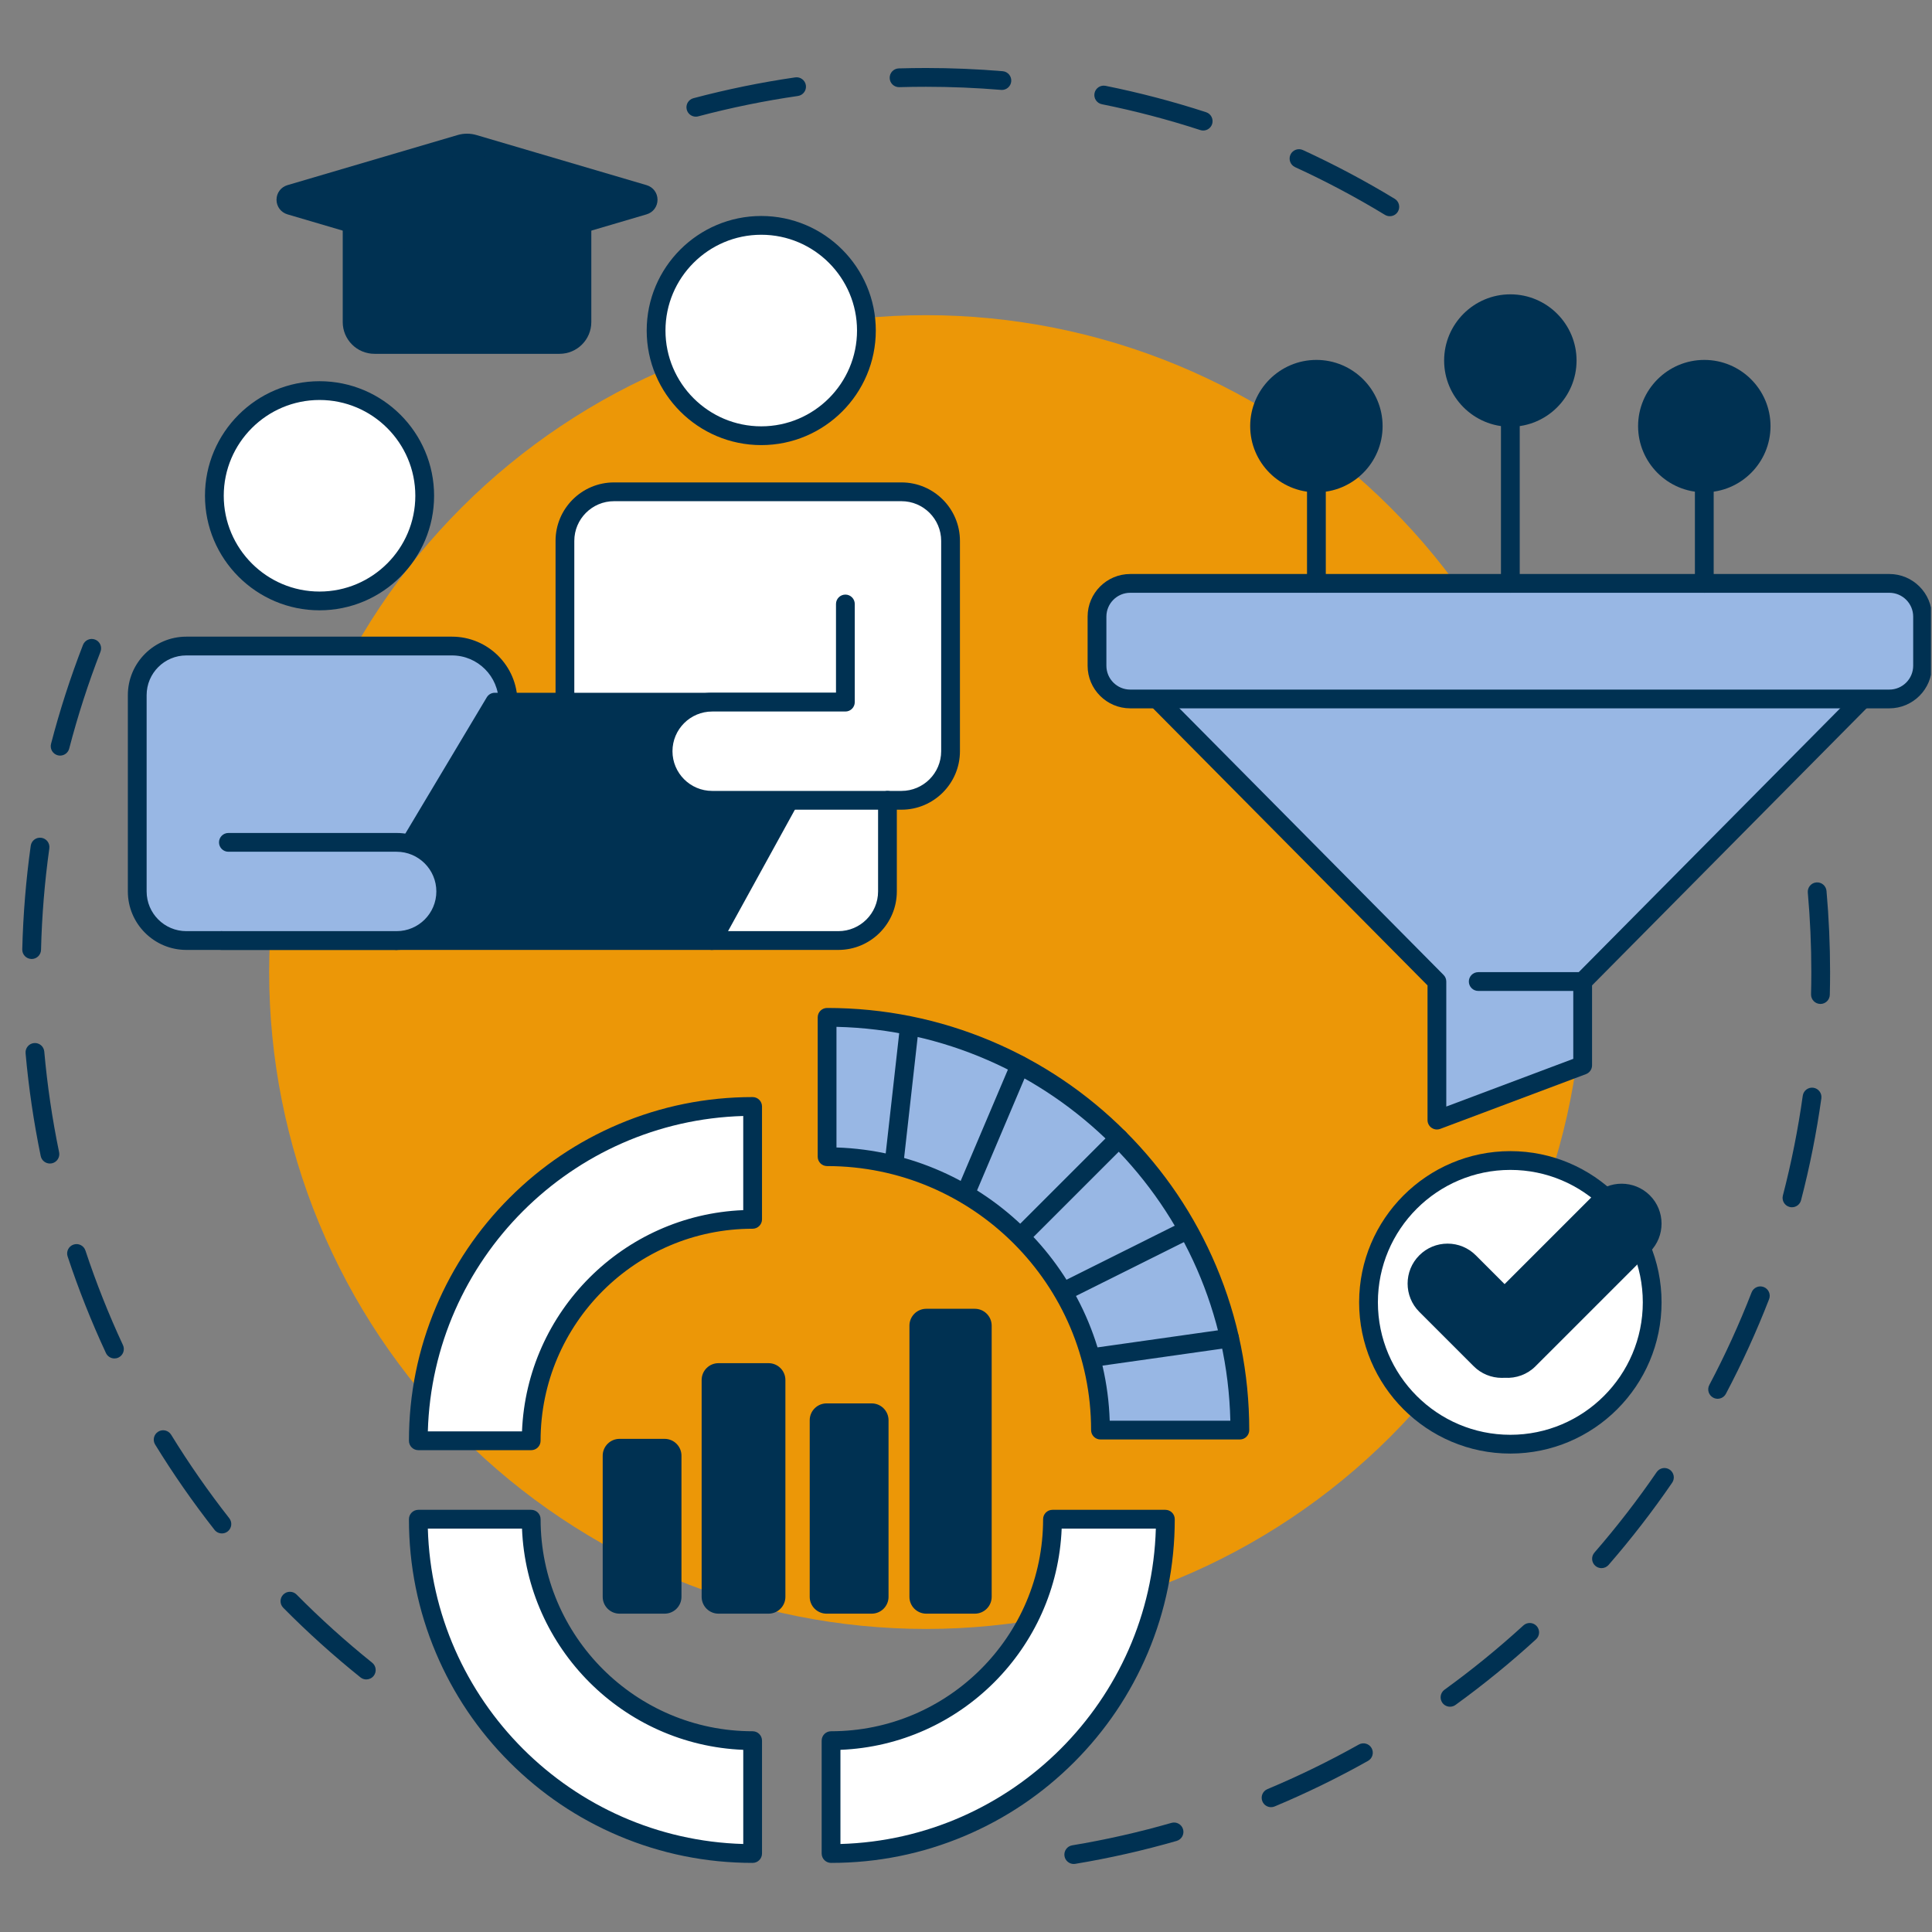 <svg xmlns="http://www.w3.org/2000/svg" xmlns:xlink="http://www.w3.org/1999/xlink" width="500" zoomAndPan="magnify" viewBox="0 0 375 375" height="500" preserveAspectRatio="xMidYMid meet" version="1.0"><rect x="0" y="0" width="375" height="375" fill="#808080" stroke="none"/><defs><clipPath id="285620c97f"><path d="M 4.297 124 L 73 124 L 73 326 L 4.297 326 Z M 4.297 124 " clip-rule="nonzero"/></clipPath><clipPath id="3a6b70b091"><path d="M 206 171 L 356 171 L 356 361.941 L 206 361.941 Z M 206 171 " clip-rule="nonzero"/></clipPath><clipPath id="2cdf1d150c"><path d="M 133 13.191 L 272 13.191 L 272 42 L 133 42 Z M 133 13.191 " clip-rule="nonzero"/></clipPath><clipPath id="48e8d35dcb"><path d="M 79 293 L 148 293 L 148 361.941 L 79 361.941 Z M 79 293 " clip-rule="nonzero"/></clipPath><clipPath id="3a87985874"><path d="M 159 293 L 229 293 L 229 361.941 L 159 361.941 Z M 159 293 " clip-rule="nonzero"/></clipPath><clipPath id="12d3f4311a"><path d="M 211 111 L 374.797 111 L 374.797 138 L 211 138 Z M 211 111 " clip-rule="nonzero"/></clipPath></defs><g clip-path="url(#285620c97f)"><path fill="#003152" d="M 71.098 325.977 C 70.699 325.977 70.297 325.848 69.961 325.574 C 64.734 321.379 59.695 316.836 54.98 312.07 C 54.273 311.352 54.277 310.199 54.992 309.492 C 55.707 308.785 56.863 308.789 57.57 309.508 C 62.188 314.176 67.125 318.625 72.242 322.734 C 73.023 323.363 73.152 324.512 72.52 325.297 C 72.16 325.742 71.633 325.977 71.098 325.977 Z M 43.07 297.637 C 42.531 297.637 41.996 297.398 41.637 296.941 C 37.496 291.664 33.617 286.094 30.113 280.387 C 29.586 279.531 29.855 278.41 30.711 277.883 C 31.57 277.355 32.691 277.625 33.219 278.48 C 36.652 284.07 40.449 289.523 44.504 294.691 C 45.125 295.48 44.988 296.629 44.195 297.25 C 43.863 297.512 43.465 297.637 43.07 297.637 Z M 22.215 263.676 C 21.527 263.676 20.871 263.285 20.562 262.621 C 17.734 256.539 15.23 250.23 13.125 243.871 C 12.809 242.918 13.324 241.887 14.281 241.57 C 15.234 241.254 16.266 241.77 16.582 242.727 C 18.645 248.953 21.094 255.129 23.867 261.082 C 24.289 261.996 23.895 263.078 22.984 263.504 C 22.734 263.621 22.473 263.676 22.215 263.676 Z M 9.688 225.84 C 8.84 225.84 8.082 225.25 7.902 224.387 C 6.551 217.836 5.559 211.121 4.965 204.434 C 4.875 203.43 5.617 202.547 6.617 202.457 C 7.621 202.367 8.504 203.109 8.594 204.109 C 9.176 210.66 10.145 217.234 11.473 223.652 C 11.676 224.637 11.043 225.602 10.059 225.805 C 9.934 225.828 9.809 225.84 9.688 225.84 Z M 6.145 186.141 C 6.129 186.141 6.113 186.137 6.098 186.137 C 5.09 186.113 4.297 185.277 4.32 184.273 C 4.488 177.551 5.039 170.785 5.965 164.164 C 6.105 163.168 7.023 162.473 8.023 162.613 C 9.02 162.754 9.715 163.672 9.574 164.672 C 8.668 171.152 8.125 177.777 7.965 184.363 C 7.938 185.352 7.129 186.141 6.145 186.141 Z M 11.672 146.66 C 11.52 146.66 11.363 146.641 11.211 146.602 C 10.238 146.348 9.652 145.355 9.906 144.379 C 11.594 137.891 13.68 131.434 16.105 125.184 C 16.469 124.242 17.527 123.777 18.465 124.145 C 19.402 124.508 19.867 125.562 19.504 126.5 C 17.125 132.621 15.086 138.945 13.434 145.297 C 13.219 146.117 12.48 146.66 11.672 146.66 Z M 11.672 146.66 " fill-opacity="1" fill-rule="nonzero"/></g><g clip-path="url(#3a6b70b091)"><path fill="#003152" d="M 208.414 361.797 C 207.539 361.797 206.766 361.164 206.617 360.273 C 206.453 359.281 207.125 358.34 208.117 358.176 C 214.598 357.102 221.078 355.633 227.379 353.82 C 228.344 353.543 229.355 354.102 229.633 355.066 C 229.91 356.035 229.352 357.043 228.387 357.32 C 221.949 359.176 215.332 360.672 208.715 361.77 C 208.613 361.789 208.512 361.797 208.414 361.797 Z M 246.711 350.77 C 246 350.77 245.32 350.348 245.031 349.652 C 244.641 348.723 245.078 347.656 246.008 347.266 C 252.055 344.738 258.02 341.824 263.746 338.613 C 264.621 338.121 265.734 338.43 266.227 339.309 C 266.719 340.188 266.406 341.297 265.527 341.789 C 259.684 345.07 253.586 348.047 247.414 350.629 C 247.184 350.723 246.945 350.77 246.711 350.77 Z M 281.445 331.27 C 280.883 331.27 280.324 331.012 279.969 330.52 C 279.379 329.703 279.562 328.562 280.375 327.973 C 285.691 324.129 290.84 319.93 295.688 315.5 C 296.43 314.82 297.582 314.871 298.262 315.613 C 298.938 316.355 298.887 317.508 298.145 318.188 C 293.199 322.711 287.938 327 282.512 330.926 C 282.191 331.16 281.816 331.27 281.445 331.27 Z M 310.848 304.375 C 310.426 304.375 310 304.227 309.656 303.93 C 308.895 303.27 308.816 302.117 309.477 301.359 C 313.785 296.402 317.852 291.145 321.562 285.734 C 322.129 284.902 323.266 284.691 324.094 285.262 C 324.922 285.828 325.137 286.965 324.566 287.793 C 320.777 293.32 316.625 298.688 312.227 303.75 C 311.863 304.164 311.359 304.375 310.848 304.375 Z M 333.387 271.5 C 333.102 271.5 332.809 271.43 332.539 271.285 C 331.648 270.816 331.309 269.715 331.777 268.824 C 334.848 263.016 337.609 256.969 339.984 250.852 C 340.348 249.914 341.402 249.449 342.34 249.812 C 343.277 250.176 343.746 251.234 343.379 252.172 C 340.953 258.418 338.137 264.594 335 270.527 C 334.676 271.145 334.043 271.5 333.387 271.5 Z M 347.82 234.328 C 347.668 234.328 347.516 234.312 347.359 234.27 C 346.387 234.02 345.805 233.023 346.055 232.051 C 347.707 225.703 349.004 219.188 349.914 212.684 C 350.055 211.684 350.973 210.992 351.969 211.129 C 352.965 211.27 353.66 212.191 353.523 213.188 C 352.594 219.832 351.27 226.488 349.582 232.965 C 349.371 233.785 348.629 234.328 347.82 234.328 Z M 353.348 194.867 C 353.332 194.867 353.316 194.863 353.301 194.863 C 352.293 194.84 351.5 194.004 351.523 193 C 351.559 191.566 351.578 190.113 351.578 188.676 C 351.578 183.535 351.348 178.344 350.895 173.254 C 350.805 172.25 351.547 171.363 352.547 171.277 C 353.547 171.188 354.434 171.926 354.523 172.93 C 354.984 178.129 355.219 183.426 355.219 188.676 C 355.219 190.145 355.203 191.629 355.164 193.09 C 355.141 194.078 354.332 194.867 353.348 194.867 Z M 353.348 194.867 " fill-opacity="1" fill-rule="nonzero"/></g><g clip-path="url(#2cdf1d150c)"><path fill="#003152" d="M 269.762 41.965 C 269.441 41.965 269.113 41.883 268.816 41.703 C 263.203 38.289 257.332 35.172 251.371 32.438 C 250.457 32.016 250.059 30.934 250.477 30.02 C 250.898 29.105 251.98 28.707 252.895 29.125 C 258.98 31.922 264.973 35.105 270.711 38.586 C 271.57 39.109 271.844 40.23 271.32 41.09 C 270.977 41.656 270.379 41.965 269.762 41.965 Z M 233.539 25.336 C 233.352 25.336 233.164 25.309 232.977 25.246 C 226.738 23.215 220.309 21.527 213.871 20.23 C 212.883 20.031 212.246 19.07 212.445 18.086 C 212.645 17.098 213.605 16.461 214.59 16.66 C 221.168 17.984 227.73 19.707 234.105 21.781 C 235.059 22.094 235.582 23.121 235.273 24.078 C 235.023 24.848 234.309 25.336 233.539 25.336 Z M 135.059 22.645 C 134.254 22.645 133.516 22.105 133.301 21.289 C 133.043 20.316 133.621 19.32 134.594 19.062 C 141.066 17.344 147.715 15.984 154.355 15.02 C 155.352 14.875 156.277 15.566 156.422 16.562 C 156.566 17.559 155.875 18.484 154.879 18.629 C 148.375 19.57 141.867 20.902 135.527 22.582 C 135.371 22.625 135.215 22.645 135.059 22.645 Z M 194.465 17.457 C 194.414 17.457 194.363 17.453 194.312 17.449 C 189.5 17.047 184.598 16.844 179.742 16.844 C 178.02 16.844 176.277 16.867 174.562 16.918 C 173.551 16.949 172.715 16.156 172.688 15.152 C 172.656 14.145 173.445 13.305 174.453 13.277 C 176.203 13.227 177.984 13.199 179.742 13.199 C 184.699 13.199 189.703 13.406 194.617 13.82 C 195.621 13.902 196.363 14.785 196.281 15.789 C 196.199 16.738 195.402 17.457 194.465 17.457 Z M 194.465 17.457 " fill-opacity="1" fill-rule="nonzero"/></g><path fill="#ec9707" d="M 307.242 188.676 C 307.242 190.762 307.191 192.848 307.09 194.93 C 306.988 197.016 306.836 199.098 306.629 201.172 C 306.426 203.25 306.172 205.32 305.863 207.383 C 305.559 209.449 305.199 211.504 304.793 213.551 C 304.387 215.594 303.93 217.633 303.422 219.656 C 302.914 221.68 302.359 223.691 301.754 225.688 C 301.148 227.684 300.492 229.664 299.789 231.629 C 299.086 233.594 298.336 235.539 297.539 237.469 C 296.738 239.395 295.895 241.301 295.004 243.188 C 294.109 245.074 293.172 246.938 292.188 248.777 C 291.207 250.617 290.176 252.434 289.105 254.223 C 288.031 256.012 286.914 257.773 285.758 259.512 C 284.598 261.246 283.395 262.949 282.152 264.625 C 280.91 266.305 279.625 267.949 278.301 269.559 C 276.98 271.172 275.617 272.754 274.215 274.301 C 272.812 275.844 271.375 277.355 269.898 278.832 C 268.426 280.309 266.914 281.746 265.367 283.145 C 263.82 284.547 262.242 285.91 260.629 287.234 C 259.016 288.559 257.371 289.84 255.695 291.086 C 254.02 292.328 252.312 293.527 250.578 294.688 C 248.844 295.848 247.082 296.961 245.293 298.035 C 243.504 299.109 241.688 300.137 239.848 301.121 C 238.008 302.105 236.145 303.043 234.258 303.934 C 232.371 304.824 230.465 305.672 228.535 306.469 C 226.609 307.27 224.66 308.02 222.695 308.723 C 220.734 309.426 218.75 310.078 216.754 310.684 C 214.758 311.289 212.746 311.848 210.723 312.355 C 208.699 312.859 206.664 313.316 204.617 313.727 C 202.57 314.133 200.516 314.488 198.453 314.797 C 196.387 315.102 194.316 315.355 192.242 315.562 C 190.164 315.766 188.086 315.918 186 316.023 C 183.914 316.125 181.832 316.176 179.742 316.176 C 177.656 316.176 175.57 316.125 173.488 316.023 C 171.402 315.918 169.324 315.766 167.246 315.562 C 165.172 315.355 163.102 315.102 161.035 314.797 C 158.973 314.488 156.918 314.133 154.871 313.727 C 152.824 313.316 150.789 312.859 148.766 312.355 C 146.738 311.848 144.73 311.289 142.73 310.684 C 140.734 310.078 138.754 309.426 136.789 308.723 C 134.824 308.02 132.879 307.27 130.953 306.469 C 129.023 305.672 127.117 304.824 125.23 303.934 C 123.344 303.043 121.48 302.105 119.641 301.121 C 117.801 300.137 115.984 299.109 114.195 298.035 C 112.406 296.961 110.645 295.848 108.91 294.688 C 107.172 293.527 105.469 292.328 103.793 291.086 C 102.117 289.84 100.473 288.559 98.859 287.234 C 97.246 285.91 95.664 284.547 94.121 283.145 C 92.574 281.746 91.062 280.309 89.586 278.832 C 88.113 277.355 86.672 275.844 85.273 274.301 C 83.871 272.754 82.508 271.172 81.184 269.559 C 79.859 267.949 78.578 266.305 77.336 264.625 C 76.09 262.949 74.891 261.246 73.73 259.512 C 72.57 257.773 71.457 256.012 70.383 254.223 C 69.309 252.434 68.281 250.617 67.297 248.777 C 66.316 246.938 65.379 245.074 64.484 243.188 C 63.594 241.301 62.746 239.395 61.949 237.469 C 61.148 235.539 60.398 233.594 59.695 231.629 C 58.992 229.664 58.34 227.684 57.734 225.688 C 57.129 223.691 56.57 221.68 56.066 219.656 C 55.559 217.633 55.102 215.594 54.695 213.551 C 54.285 211.504 53.93 209.449 53.625 207.383 C 53.316 205.32 53.062 203.25 52.859 201.172 C 52.652 199.098 52.5 197.016 52.398 194.93 C 52.293 192.848 52.242 190.762 52.242 188.676 C 52.242 186.59 52.293 184.504 52.398 182.418 C 52.5 180.336 52.652 178.254 52.859 176.18 C 53.062 174.102 53.316 172.031 53.625 169.969 C 53.93 167.902 54.285 165.848 54.695 163.801 C 55.102 161.754 55.559 159.719 56.066 157.695 C 56.57 155.672 57.129 153.66 57.734 151.664 C 58.34 149.668 58.992 147.688 59.695 145.723 C 60.398 143.758 61.148 141.812 61.949 139.883 C 62.746 137.957 63.594 136.047 64.484 134.16 C 65.379 132.277 66.316 130.414 67.297 128.57 C 68.281 126.73 69.309 124.918 70.383 123.125 C 71.457 121.336 72.57 119.574 73.73 117.84 C 74.891 116.105 76.09 114.398 77.336 112.723 C 78.578 111.047 79.859 109.402 81.184 107.789 C 82.508 106.176 83.871 104.598 85.273 103.051 C 86.672 101.504 88.113 99.996 89.586 98.52 C 91.062 97.043 92.574 95.605 94.121 94.203 C 95.664 92.801 97.246 91.441 98.859 90.117 C 100.473 88.793 102.117 87.508 103.793 86.266 C 105.469 85.023 107.172 83.82 108.91 82.664 C 110.645 81.504 112.406 80.387 114.195 79.316 C 115.984 78.242 117.801 77.215 119.641 76.23 C 121.48 75.246 123.344 74.309 125.23 73.418 C 127.117 72.523 129.023 71.68 130.953 70.879 C 132.879 70.082 134.824 69.332 136.789 68.629 C 138.754 67.926 140.734 67.27 142.73 66.664 C 144.73 66.059 146.738 65.504 148.766 64.996 C 150.789 64.488 152.824 64.031 154.871 63.625 C 156.918 63.219 158.973 62.859 161.035 62.555 C 163.098 62.25 165.172 61.992 167.246 61.789 C 169.324 61.586 171.402 61.43 173.488 61.328 C 175.57 61.227 177.656 61.176 179.742 61.176 C 181.832 61.176 183.914 61.227 186 61.328 C 188.086 61.43 190.164 61.586 192.242 61.789 C 194.316 61.992 196.387 62.25 198.453 62.555 C 200.516 62.859 202.57 63.219 204.617 63.625 C 206.664 64.031 208.699 64.488 210.723 64.996 C 212.746 65.504 214.758 66.059 216.754 66.664 C 218.75 67.27 220.734 67.926 222.695 68.629 C 224.66 69.332 226.609 70.082 228.535 70.879 C 230.465 71.68 232.371 72.523 234.258 73.418 C 236.145 74.309 238.008 75.246 239.848 76.23 C 241.688 77.215 243.504 78.242 245.293 79.316 C 247.082 80.387 248.844 81.504 250.578 82.664 C 252.312 83.82 254.02 85.023 255.695 86.266 C 257.371 87.508 259.016 88.793 260.629 90.117 C 262.242 91.441 263.82 92.801 265.367 94.203 C 266.914 95.605 268.426 97.043 269.898 98.52 C 271.375 99.996 272.812 101.504 274.215 103.051 C 275.617 104.598 276.98 106.176 278.301 107.789 C 279.625 109.402 280.91 111.047 282.152 112.723 C 283.395 114.398 284.598 116.105 285.758 117.84 C 286.914 119.574 288.031 121.336 289.105 123.125 C 290.176 124.918 291.207 126.73 292.188 128.57 C 293.172 130.414 294.109 132.277 295.004 134.16 C 295.895 136.047 296.738 137.957 297.539 139.883 C 298.336 141.812 299.086 143.758 299.789 145.723 C 300.492 147.688 301.148 149.668 301.754 151.664 C 302.359 153.66 302.914 155.672 303.422 157.695 C 303.93 159.719 304.387 161.754 304.793 163.801 C 305.199 165.848 305.559 167.902 305.863 169.969 C 306.172 172.031 306.426 174.102 306.629 176.18 C 306.836 178.254 306.988 180.336 307.09 182.418 C 307.191 184.504 307.242 186.59 307.242 188.676 Z M 307.242 188.676 " fill-opacity="1" fill-rule="nonzero"/><path fill="#ffffff" d="M 103.105 279.656 C 103.105 255.953 122.387 236.672 146.086 236.672 L 146.086 214.766 C 110.25 214.766 81.195 243.816 81.195 279.656 Z M 103.105 279.656 " fill-opacity="1" fill-rule="nonzero"/><path fill="#003152" d="M 103.105 281.477 L 81.195 281.477 C 80.188 281.477 79.375 280.66 79.375 279.656 C 79.375 270.648 81.137 261.914 84.617 253.688 C 87.977 245.742 92.785 238.609 98.914 232.484 C 105.039 226.355 112.172 221.547 120.117 218.188 C 128.344 214.707 137.082 212.941 146.086 212.941 C 147.09 212.941 147.906 213.758 147.906 214.766 L 147.906 236.672 C 147.906 237.68 147.09 238.496 146.086 238.496 C 123.391 238.496 104.926 256.961 104.926 279.656 C 104.93 280.66 104.113 281.477 103.105 281.477 Z M 83.043 277.832 L 101.32 277.832 C 102.258 254.574 121.008 235.824 144.262 234.887 L 144.262 216.613 C 110.934 217.562 83.992 244.5 83.043 277.832 Z M 83.043 277.832 " fill-opacity="1" fill-rule="nonzero"/><path fill="#ffffff" d="M 146.086 359.766 C 110.246 359.766 81.195 330.715 81.195 294.875 L 103.105 294.875 C 103.105 318.574 122.387 337.855 146.086 337.855 Z M 146.086 359.766 " fill-opacity="1" fill-rule="nonzero"/><g clip-path="url(#48e8d35dcb)"><path fill="#003152" d="M 146.086 361.586 C 137.082 361.586 128.344 359.824 120.117 356.344 C 112.172 352.984 105.039 348.176 98.914 342.047 C 92.785 335.922 87.977 328.789 84.617 320.844 C 81.137 312.617 79.375 303.883 79.375 294.875 C 79.375 293.871 80.191 293.055 81.195 293.055 L 103.105 293.055 C 104.113 293.055 104.93 293.871 104.93 294.875 C 104.93 317.57 123.391 336.035 146.086 336.035 C 147.094 336.035 147.906 336.852 147.906 337.855 L 147.906 359.766 C 147.906 360.773 147.09 361.586 146.086 361.586 Z M 83.043 296.699 C 83.992 330.027 110.934 356.969 144.266 357.918 L 144.266 339.641 C 121.008 338.707 102.258 319.957 101.32 296.699 Z M 83.043 296.699 " fill-opacity="1" fill-rule="nonzero"/></g><path fill="#ffffff" d="M 161.309 359.766 C 197.145 359.766 226.195 330.715 226.195 294.875 L 204.285 294.875 C 204.285 318.574 185.004 337.855 161.309 337.855 Z M 161.309 359.766 " fill-opacity="1" fill-rule="nonzero"/><g clip-path="url(#3a87985874)"><path fill="#003152" d="M 161.309 361.586 C 160.301 361.586 159.484 360.773 159.484 359.766 L 159.484 337.855 C 159.484 336.852 160.301 336.035 161.309 336.035 C 184 336.035 202.465 317.57 202.465 294.875 C 202.465 293.871 203.281 293.055 204.285 293.055 L 226.195 293.055 C 227.203 293.055 228.02 293.871 228.02 294.875 C 228.02 303.879 226.254 312.617 222.777 320.844 C 219.414 328.789 214.605 335.922 208.48 342.047 C 202.352 348.172 195.219 352.984 187.273 356.344 C 179.051 359.824 170.312 361.586 161.309 361.586 Z M 163.129 339.641 L 163.129 357.918 C 196.461 356.969 223.398 330.027 224.348 296.699 L 206.07 296.699 C 205.137 319.957 186.387 338.707 163.129 339.641 Z M 163.129 339.641 " fill-opacity="1" fill-rule="nonzero"/></g><path fill="#98b7e4" d="M 240.652 277.582 C 240.652 233.336 204.785 197.469 160.539 197.469 L 160.539 224.516 C 189.797 224.516 213.602 248.32 213.602 277.582 Z M 240.652 277.582 " fill-opacity="1" fill-rule="nonzero"/><path fill="#003152" d="M 240.652 279.402 L 213.602 279.402 C 212.594 279.402 211.781 278.586 211.781 277.582 C 211.781 249.324 188.793 226.336 160.539 226.336 C 159.531 226.336 158.715 225.523 158.715 224.516 L 158.715 197.469 C 158.715 196.461 159.531 195.645 160.539 195.645 C 171.598 195.645 182.328 197.812 192.434 202.086 C 202.188 206.211 210.953 212.121 218.477 219.645 C 226 227.168 231.906 235.93 236.035 245.688 C 240.309 255.789 242.477 266.52 242.477 277.582 C 242.477 278.066 242.281 278.527 241.941 278.871 C 241.598 279.211 241.137 279.402 240.652 279.402 Z M 215.395 275.758 L 238.809 275.758 C 237.852 234.031 204.086 200.266 162.359 199.309 L 162.359 222.723 C 191.18 223.668 214.449 246.938 215.395 275.758 Z M 215.395 275.758 " fill-opacity="1" fill-rule="nonzero"/><path fill="#ffffff" d="M 217.191 220.934 L 198.207 239.91 Z M 217.191 220.934 " fill-opacity="1" fill-rule="nonzero"/><path fill="#003152" d="M 198.207 241.73 C 197.742 241.73 197.277 241.555 196.922 241.199 C 196.211 240.488 196.211 239.332 196.922 238.621 L 215.902 219.645 C 216.613 218.934 217.766 218.934 218.477 219.648 C 219.191 220.359 219.191 221.512 218.477 222.223 L 199.496 241.199 C 199.141 241.555 198.676 241.73 198.207 241.73 Z M 198.207 241.73 " fill-opacity="1" fill-rule="nonzero"/><path fill="#ffffff" d="M 230.125 238.887 L 206.867 250.496 Z M 230.125 238.887 " fill-opacity="1" fill-rule="nonzero"/><path fill="#003152" d="M 206.867 252.32 C 206.199 252.32 205.555 251.949 205.238 251.309 C 204.789 250.41 205.152 249.316 206.055 248.867 L 229.312 237.258 C 230.211 236.805 231.305 237.172 231.758 238.074 C 232.207 238.973 231.84 240.066 230.941 240.516 L 207.68 252.125 C 207.418 252.258 207.141 252.32 206.867 252.32 Z M 206.867 252.32 " fill-opacity="1" fill-rule="nonzero"/><path fill="#ffffff" d="M 238.656 259.734 L 212.148 263.488 Z M 238.656 259.734 " fill-opacity="1" fill-rule="nonzero"/><path fill="#003152" d="M 212.148 265.312 C 211.254 265.312 210.473 264.656 210.344 263.746 C 210.203 262.75 210.898 261.828 211.895 261.688 L 238.402 257.93 C 239.395 257.789 240.32 258.48 240.461 259.477 C 240.602 260.473 239.91 261.395 238.914 261.535 L 212.406 265.293 C 212.316 265.305 212.23 265.312 212.148 265.312 Z M 212.148 265.312 " fill-opacity="1" fill-rule="nonzero"/><path fill="#ffffff" d="M 197.98 206.738 L 187.594 231.23 Z M 197.98 206.738 " fill-opacity="1" fill-rule="nonzero"/><path fill="#003152" d="M 187.594 233.051 C 187.355 233.051 187.113 233.004 186.883 232.906 C 185.953 232.512 185.523 231.445 185.914 230.516 L 196.305 206.027 C 196.695 205.102 197.766 204.668 198.691 205.062 C 199.617 205.453 200.051 206.523 199.656 207.449 L 189.27 231.941 C 188.977 232.633 188.301 233.051 187.594 233.051 Z M 187.594 233.051 " fill-opacity="1" fill-rule="nonzero"/><path fill="#ffffff" d="M 176.512 199.246 L 173.52 225.914 Z M 176.512 199.246 " fill-opacity="1" fill-rule="nonzero"/><path fill="#003152" d="M 173.523 227.734 C 173.453 227.734 173.387 227.73 173.316 227.723 C 172.316 227.613 171.598 226.711 171.711 225.711 L 174.703 199.043 C 174.816 198.043 175.719 197.324 176.715 197.438 C 177.715 197.547 178.438 198.449 178.324 199.449 L 175.332 226.117 C 175.227 227.047 174.438 227.734 173.523 227.734 Z M 173.523 227.734 " fill-opacity="1" fill-rule="nonzero"/><path fill="#003152" d="M 178.344 309.945 C 178.344 310.738 178.992 311.391 179.789 311.391 L 189.215 311.391 C 190.012 311.391 190.66 310.738 190.66 309.945 L 190.66 257.305 C 190.66 256.508 190.012 255.859 189.215 255.859 L 179.789 255.859 C 178.992 255.859 178.344 256.508 178.344 257.305 Z M 178.344 309.945 " fill-opacity="1" fill-rule="nonzero"/><path fill="#003152" d="M 189.215 313.211 L 179.789 313.211 C 177.988 313.211 176.52 311.746 176.52 309.945 L 176.52 257.305 C 176.52 255.504 177.988 254.035 179.789 254.035 L 189.215 254.035 C 191.016 254.035 192.484 255.504 192.484 257.305 L 192.484 309.945 C 192.484 311.746 191.016 313.211 189.215 313.211 Z M 180.164 309.57 L 188.84 309.57 L 188.84 257.68 L 180.164 257.68 Z M 180.164 309.57 " fill-opacity="1" fill-rule="nonzero"/><path fill="#003152" d="M 158.988 309.945 C 158.988 310.738 159.641 311.391 160.434 311.391 L 169.195 311.391 C 169.992 311.391 170.641 310.738 170.641 309.945 L 170.641 275.668 C 170.641 274.871 169.992 274.219 169.195 274.219 L 160.434 274.219 C 159.641 274.219 158.988 274.871 158.988 275.668 Z M 158.988 309.945 " fill-opacity="1" fill-rule="nonzero"/><path fill="#003152" d="M 169.195 313.211 L 160.434 313.211 C 158.633 313.211 157.164 311.746 157.164 309.945 L 157.164 275.668 C 157.164 273.863 158.633 272.398 160.434 272.398 L 169.195 272.398 C 170.996 272.398 172.465 273.863 172.465 275.668 L 172.465 309.945 C 172.465 311.746 170.996 313.211 169.195 313.211 Z M 160.809 309.57 L 168.82 309.57 L 168.82 276.043 L 160.809 276.043 Z M 160.809 309.57 " fill-opacity="1" fill-rule="nonzero"/><path fill="#003152" d="M 118.809 309.945 C 118.809 310.738 119.457 311.391 120.254 311.391 L 129.004 311.391 C 129.801 311.391 130.453 310.738 130.453 309.945 L 130.453 282.547 C 130.453 281.754 129.801 281.102 129.004 281.102 L 120.254 281.102 C 119.457 281.102 118.809 281.754 118.809 282.547 Z M 118.809 309.945 " fill-opacity="1" fill-rule="nonzero"/><path fill="#003152" d="M 129.004 313.211 L 120.254 313.211 C 118.453 313.211 116.984 311.746 116.984 309.945 L 116.984 282.547 C 116.984 280.746 118.453 279.281 120.254 279.281 L 129.004 279.281 C 130.805 279.281 132.273 280.746 132.273 282.547 L 132.273 309.945 C 132.273 311.746 130.805 313.211 129.004 313.211 Z M 120.629 309.57 L 128.629 309.57 L 128.629 282.922 L 120.629 282.922 Z M 120.629 309.57 " fill-opacity="1" fill-rule="nonzero"/><path fill="#003152" d="M 138.008 309.945 C 138.008 310.738 138.66 311.391 139.457 311.391 L 149.176 311.391 C 149.973 311.391 150.625 310.738 150.625 309.945 L 150.625 267.855 C 150.625 267.062 149.973 266.41 149.176 266.41 L 139.457 266.41 C 138.66 266.41 138.008 267.062 138.008 267.855 Z M 138.008 309.945 " fill-opacity="1" fill-rule="nonzero"/><path fill="#003152" d="M 149.176 313.211 L 139.457 313.211 C 137.652 313.211 136.188 311.746 136.188 309.945 L 136.188 267.855 C 136.188 266.055 137.652 264.59 139.457 264.59 L 149.176 264.59 C 150.98 264.59 152.445 266.055 152.445 267.855 L 152.445 309.945 C 152.445 311.746 150.98 313.211 149.176 313.211 Z M 139.832 309.57 L 148.805 309.57 L 148.805 268.23 L 139.832 268.23 Z M 139.832 309.57 " fill-opacity="1" fill-rule="nonzero"/><path fill="#ffffff" d="M 82.434 96.227 C 82.434 96.895 82.402 97.562 82.336 98.227 C 82.27 98.895 82.172 99.555 82.043 100.211 C 81.91 100.863 81.75 101.512 81.555 102.152 C 81.363 102.793 81.137 103.422 80.879 104.039 C 80.625 104.656 80.34 105.262 80.023 105.848 C 79.711 106.438 79.367 107.012 78.996 107.566 C 78.621 108.125 78.227 108.66 77.801 109.176 C 77.375 109.695 76.93 110.188 76.457 110.66 C 75.984 111.133 75.488 111.582 74.973 112.008 C 74.453 112.43 73.918 112.828 73.363 113.199 C 72.805 113.57 72.234 113.914 71.645 114.23 C 71.055 114.543 70.449 114.832 69.832 115.086 C 69.215 115.344 68.586 115.566 67.945 115.762 C 67.309 115.957 66.66 116.117 66.004 116.246 C 65.348 116.379 64.688 116.477 64.023 116.543 C 63.355 116.605 62.691 116.641 62.02 116.641 C 61.352 116.641 60.688 116.605 60.02 116.543 C 59.355 116.477 58.695 116.379 58.039 116.246 C 57.383 116.117 56.734 115.957 56.094 115.762 C 55.457 115.566 54.828 115.344 54.211 115.086 C 53.59 114.832 52.988 114.543 52.398 114.23 C 51.809 113.914 51.234 113.57 50.68 113.199 C 50.125 112.828 49.586 112.43 49.07 112.008 C 48.555 111.582 48.059 111.133 47.586 110.66 C 47.113 110.188 46.664 109.695 46.242 109.176 C 45.816 108.66 45.418 108.125 45.047 107.566 C 44.676 107.012 44.332 106.438 44.02 105.848 C 43.703 105.262 43.418 104.656 43.16 104.039 C 42.906 103.422 42.68 102.793 42.488 102.152 C 42.293 101.512 42.129 100.863 42 100.211 C 41.871 99.555 41.773 98.895 41.707 98.227 C 41.641 97.562 41.609 96.895 41.609 96.227 C 41.609 95.559 41.641 94.891 41.707 94.227 C 41.773 93.559 41.871 92.898 42 92.246 C 42.129 91.59 42.293 90.941 42.488 90.301 C 42.68 89.66 42.906 89.031 43.16 88.414 C 43.418 87.797 43.703 87.195 44.02 86.605 C 44.332 86.016 44.676 85.441 45.047 84.887 C 45.418 84.328 45.816 83.793 46.242 83.277 C 46.664 82.758 47.113 82.266 47.586 81.793 C 48.059 81.32 48.555 80.871 49.07 80.445 C 49.586 80.023 50.125 79.625 50.68 79.254 C 51.234 78.883 51.809 78.539 52.398 78.223 C 52.988 77.91 53.59 77.621 54.211 77.367 C 54.828 77.109 55.457 76.887 56.094 76.691 C 56.734 76.5 57.383 76.336 58.039 76.207 C 58.695 76.074 59.355 75.977 60.02 75.91 C 60.688 75.848 61.352 75.812 62.02 75.812 C 62.691 75.812 63.355 75.848 64.023 75.91 C 64.688 75.977 65.348 76.074 66.004 76.207 C 66.66 76.336 67.309 76.5 67.945 76.691 C 68.586 76.887 69.215 77.109 69.832 77.367 C 70.449 77.621 71.055 77.91 71.645 78.223 C 72.234 78.539 72.805 78.883 73.363 79.254 C 73.918 79.625 74.453 80.023 74.973 80.445 C 75.488 80.871 75.984 81.32 76.457 81.793 C 76.93 82.266 77.375 82.758 77.801 83.277 C 78.227 83.793 78.621 84.328 78.996 84.887 C 79.367 85.441 79.711 86.016 80.023 86.605 C 80.34 87.195 80.625 87.797 80.879 88.414 C 81.137 89.031 81.363 89.66 81.555 90.301 C 81.75 90.941 81.91 91.59 82.043 92.246 C 82.172 92.898 82.27 93.559 82.336 94.227 C 82.402 94.891 82.434 95.559 82.434 96.227 Z M 82.434 96.227 " fill-opacity="1" fill-rule="nonzero"/><path fill="#003152" d="M 62.02 118.461 C 49.762 118.461 39.785 108.488 39.785 96.227 C 39.785 83.965 49.762 73.992 62.02 73.992 C 74.281 73.992 84.258 83.965 84.258 96.227 C 84.258 108.488 74.281 118.461 62.02 118.461 Z M 62.02 77.637 C 51.77 77.637 43.43 85.977 43.43 96.227 C 43.43 106.477 51.77 114.82 62.02 114.82 C 72.273 114.82 80.613 106.477 80.613 96.227 C 80.613 85.977 72.273 77.637 62.02 77.637 Z M 62.02 77.637 " fill-opacity="1" fill-rule="nonzero"/><path fill="#ffffff" d="M 138.078 182.555 L 162.727 182.555 C 167.988 182.555 172.254 178.289 172.254 173.031 L 172.254 146.492 L 138.23 146.492 Z M 138.078 182.555 " fill-opacity="1" fill-rule="nonzero"/><path fill="#003152" d="M 162.727 184.379 L 138.078 184.379 C 137.594 184.379 137.129 184.184 136.789 183.84 C 136.445 183.496 136.254 183.031 136.258 182.547 L 136.41 146.484 C 136.414 145.48 137.227 144.668 138.23 144.668 L 172.254 144.668 C 173.262 144.668 174.074 145.484 174.074 146.492 L 174.074 173.027 C 174.074 179.285 168.984 184.379 162.727 184.379 Z M 139.91 180.734 L 162.727 180.734 C 166.977 180.734 170.434 177.277 170.434 173.031 L 170.434 148.312 L 140.047 148.312 Z M 139.91 180.734 " fill-opacity="1" fill-rule="nonzero"/><path fill="#98b7e4" d="M 76.992 182.555 L 36.164 182.555 C 30.902 182.555 26.637 178.289 26.637 173.031 L 26.637 134.926 C 26.637 129.664 30.902 125.398 36.164 125.398 L 87.727 125.398 C 93.738 125.398 98.613 130.273 98.613 136.285 Z M 76.992 182.555 " fill-opacity="1" fill-rule="nonzero"/><path fill="#003152" d="M 76.992 184.379 L 36.164 184.379 C 29.906 184.379 24.816 179.285 24.816 173.031 L 24.816 134.926 C 24.816 128.668 29.906 123.574 36.164 123.574 L 87.727 123.574 C 94.734 123.574 100.434 129.277 100.434 136.285 C 100.434 137.293 99.621 138.105 98.613 138.105 C 97.605 138.105 96.793 137.293 96.793 136.285 C 96.793 131.285 92.727 127.219 87.727 127.219 L 36.164 127.219 C 31.914 127.219 28.461 130.676 28.461 134.926 L 28.461 173.027 C 28.461 177.277 31.914 180.734 36.164 180.734 L 76.992 180.734 C 77.996 180.734 78.812 181.551 78.812 182.555 C 78.812 183.562 77.996 184.379 76.992 184.379 Z M 76.992 184.379 " fill-opacity="1" fill-rule="nonzero"/><path fill="#ffffff" d="M 168.172 64.156 C 168.172 64.828 168.137 65.492 168.074 66.16 C 168.008 66.824 167.91 67.484 167.777 68.141 C 167.648 68.797 167.484 69.445 167.293 70.082 C 167.098 70.723 166.875 71.352 166.617 71.969 C 166.363 72.586 166.074 73.191 165.762 73.781 C 165.445 74.371 165.102 74.941 164.73 75.5 C 164.359 76.055 163.961 76.59 163.539 77.109 C 163.113 77.625 162.664 78.121 162.191 78.594 C 161.719 79.066 161.227 79.512 160.707 79.938 C 160.191 80.363 159.656 80.758 159.098 81.133 C 158.543 81.504 157.969 81.844 157.379 82.16 C 156.789 82.477 156.188 82.762 155.57 83.016 C 154.953 83.273 154.324 83.5 153.684 83.691 C 153.043 83.887 152.395 84.047 151.738 84.18 C 151.086 84.309 150.426 84.406 149.758 84.473 C 149.094 84.539 148.426 84.57 147.758 84.57 C 147.09 84.57 146.422 84.539 145.758 84.473 C 145.09 84.406 144.43 84.309 143.773 84.18 C 143.121 84.047 142.473 83.887 141.832 83.691 C 141.191 83.5 140.562 83.273 139.945 83.016 C 139.328 82.762 138.723 82.477 138.137 82.16 C 137.547 81.844 136.973 81.504 136.418 81.133 C 135.859 80.758 135.324 80.363 134.809 79.938 C 134.289 79.512 133.797 79.066 133.324 78.594 C 132.852 78.121 132.402 77.625 131.977 77.109 C 131.555 76.59 131.156 76.055 130.785 75.5 C 130.414 74.941 130.07 74.371 129.754 73.781 C 129.441 73.191 129.152 72.586 128.898 71.969 C 128.641 71.352 128.418 70.723 128.223 70.082 C 128.027 69.445 127.867 68.797 127.738 68.141 C 127.605 67.484 127.508 66.824 127.441 66.16 C 127.379 65.492 127.344 64.828 127.344 64.156 C 127.344 63.488 127.379 62.824 127.441 62.156 C 127.508 61.492 127.605 60.832 127.738 60.176 C 127.867 59.52 128.027 58.871 128.223 58.23 C 128.418 57.594 128.641 56.965 128.898 56.348 C 129.152 55.727 129.441 55.125 129.754 54.535 C 130.07 53.945 130.414 53.371 130.785 52.816 C 131.156 52.262 131.555 51.723 131.977 51.207 C 132.402 50.691 132.852 50.195 133.324 49.723 C 133.797 49.25 134.289 48.801 134.809 48.379 C 135.324 47.953 135.859 47.555 136.418 47.184 C 136.973 46.812 137.547 46.469 138.137 46.156 C 138.723 45.84 139.328 45.555 139.945 45.297 C 140.562 45.043 141.191 44.816 141.832 44.625 C 142.473 44.43 143.121 44.266 143.773 44.137 C 144.43 44.008 145.09 43.91 145.758 43.844 C 146.422 43.777 147.09 43.746 147.758 43.746 C 148.426 43.746 149.094 43.777 149.758 43.844 C 150.426 43.91 151.086 44.008 151.738 44.137 C 152.395 44.266 153.043 44.43 153.684 44.625 C 154.324 44.816 154.953 45.043 155.57 45.297 C 156.188 45.555 156.789 45.84 157.379 46.156 C 157.969 46.469 158.543 46.812 159.098 47.184 C 159.656 47.555 160.191 47.953 160.707 48.379 C 161.227 48.801 161.719 49.25 162.191 49.723 C 162.664 50.195 163.113 50.691 163.539 51.207 C 163.961 51.723 164.359 52.262 164.73 52.816 C 165.102 53.371 165.445 53.945 165.762 54.535 C 166.074 55.125 166.363 55.727 166.617 56.348 C 166.875 56.965 167.098 57.594 167.293 58.23 C 167.484 58.871 167.648 59.52 167.777 60.176 C 167.91 60.832 168.008 61.492 168.074 62.156 C 168.137 62.824 168.172 63.488 168.172 64.156 Z M 168.172 64.156 " fill-opacity="1" fill-rule="nonzero"/><path fill="#003152" d="M 147.758 86.395 C 135.496 86.395 125.523 76.418 125.523 64.156 C 125.523 51.898 135.496 41.922 147.758 41.922 C 160.02 41.922 169.992 51.898 169.992 64.156 C 169.992 76.418 160.02 86.395 147.758 86.395 Z M 147.758 45.566 C 137.508 45.566 129.168 53.906 129.168 64.156 C 129.168 74.41 137.508 82.75 147.758 82.75 C 158.008 82.75 166.348 74.41 166.348 64.156 C 166.348 53.906 158.008 45.566 147.758 45.566 Z M 147.758 45.566 " fill-opacity="1" fill-rule="nonzero"/><path fill="#ffffff" d="M 172.254 155.34 L 174.977 155.34 C 180.238 155.34 184.504 151.074 184.504 145.812 L 184.504 104.984 C 184.504 99.723 180.238 95.457 174.977 95.457 L 119.18 95.457 C 113.918 95.457 109.652 99.723 109.652 104.984 L 109.652 136.203 Z M 172.254 155.34 " fill-opacity="1" fill-rule="nonzero"/><path fill="#003152" d="M 174.977 157.16 L 172.254 157.16 C 171.246 157.16 170.434 156.344 170.434 155.34 C 170.434 154.332 171.246 153.516 172.254 153.516 L 174.977 153.516 C 179.223 153.516 182.68 150.059 182.68 145.812 L 182.68 104.984 C 182.68 100.738 179.223 97.281 174.977 97.281 L 119.18 97.281 C 114.93 97.281 111.473 100.738 111.473 104.984 L 111.473 136.203 C 111.473 137.211 110.66 138.027 109.652 138.027 C 108.648 138.027 107.832 137.211 107.832 136.203 L 107.832 104.984 C 107.832 98.727 112.922 93.637 119.18 93.637 L 174.977 93.637 C 181.234 93.637 186.324 98.727 186.324 104.984 L 186.324 145.812 C 186.324 152.07 181.234 157.16 174.977 157.16 Z M 174.977 157.16 " fill-opacity="1" fill-rule="nonzero"/><path fill="#003152" d="M 79.566 163.855 L 96.043 136.285 L 164.09 136.285 L 153.207 155.34 L 138.23 182.555 L 76.84 182.555 Z M 79.566 163.855 " fill-opacity="1" fill-rule="nonzero"/><path fill="#003152" d="M 138.23 184.379 L 76.84 184.379 C 76.309 184.379 75.809 184.148 75.461 183.746 C 75.113 183.348 74.961 182.816 75.035 182.293 L 77.766 163.594 C 77.797 163.355 77.879 163.129 78.004 162.922 L 94.48 135.352 C 94.809 134.801 95.402 134.465 96.043 134.465 L 164.09 134.465 C 164.738 134.465 165.34 134.809 165.664 135.371 C 165.988 135.934 165.992 136.625 165.672 137.188 L 154.797 156.23 L 139.828 183.434 C 139.508 184.016 138.895 184.379 138.23 184.379 Z M 78.945 180.734 L 137.152 180.734 L 151.609 154.461 C 151.613 154.449 151.621 154.441 151.625 154.434 L 160.949 138.105 L 97.078 138.105 L 81.316 164.48 Z M 78.945 180.734 " fill-opacity="1" fill-rule="nonzero"/><path fill="#98b7e4" d="M 44.328 163.504 L 76.992 163.504 C 82.254 163.504 86.516 167.77 86.516 173.031 C 86.516 178.289 82.254 182.555 76.992 182.555 L 42.969 182.555 Z M 44.328 163.504 " fill-opacity="1" fill-rule="nonzero"/><path fill="#003152" d="M 76.992 184.379 L 42.969 184.379 C 41.961 184.379 41.148 183.562 41.148 182.555 C 41.148 181.551 41.961 180.734 42.969 180.734 L 76.992 180.734 C 81.238 180.734 84.695 177.277 84.695 173.031 C 84.695 168.781 81.238 165.324 76.992 165.324 L 44.328 165.324 C 43.324 165.324 42.508 164.508 42.508 163.504 C 42.508 162.496 43.324 161.68 44.328 161.68 L 76.992 161.68 C 83.25 161.68 88.34 166.773 88.34 173.027 C 88.34 179.285 83.25 184.379 76.992 184.379 Z M 76.992 184.379 " fill-opacity="1" fill-rule="nonzero"/><path fill="#ffffff" d="M 164.09 117.234 L 164.09 136.285 L 138.23 136.285 C 132.969 136.285 128.707 140.551 128.707 145.812 C 128.707 151.074 132.969 155.34 138.23 155.34 L 172.254 155.34 Z M 164.09 117.234 " fill-opacity="1" fill-rule="nonzero"/><path fill="#003152" d="M 172.254 157.16 L 138.23 157.16 C 131.973 157.16 126.883 152.07 126.883 145.812 C 126.883 139.555 131.973 134.465 138.23 134.465 L 162.266 134.465 L 162.266 117.234 C 162.266 116.227 163.082 115.41 164.09 115.41 C 165.094 115.41 165.91 116.227 165.91 117.234 L 165.91 136.285 C 165.91 137.293 165.094 138.105 164.09 138.105 L 138.23 138.105 C 133.984 138.105 130.527 141.562 130.527 145.812 C 130.527 150.059 133.984 153.516 138.23 153.516 L 172.254 153.516 C 173.262 153.516 174.074 154.332 174.074 155.34 C 174.074 156.344 173.262 157.16 172.254 157.16 Z M 172.254 157.16 " fill-opacity="1" fill-rule="nonzero"/><path fill="#003152" d="M 112.953 43.402 L 112.953 62.516 C 112.953 64.914 111.012 66.855 108.613 66.855 L 72.684 66.855 C 70.289 66.855 68.344 64.914 68.344 62.516 L 68.344 43.402 Z M 112.953 43.402 " fill-opacity="1" fill-rule="nonzero"/><path fill="#003152" d="M 108.613 68.676 L 72.684 68.676 C 69.285 68.676 66.523 65.914 66.523 62.516 L 66.523 43.402 C 66.523 42.395 67.34 41.578 68.344 41.578 C 69.352 41.578 70.168 42.395 70.168 43.402 L 70.168 62.516 C 70.168 63.902 71.297 65.031 72.684 65.031 L 108.613 65.031 C 110 65.031 111.129 63.902 111.129 62.516 L 111.129 43.402 C 111.129 42.395 111.945 41.578 112.953 41.578 C 113.957 41.578 114.773 42.395 114.773 43.402 L 114.773 62.516 C 114.773 65.914 112.012 68.676 108.613 68.676 Z M 108.613 68.676 " fill-opacity="1" fill-rule="nonzero"/><path fill="#003152" d="M 56.309 37.684 L 89.34 27.957 C 90.195 27.703 91.102 27.703 91.957 27.957 L 124.988 37.684 C 126.074 38.004 126.074 39.539 124.988 39.855 L 91.957 49.586 C 91.102 49.836 90.195 49.836 89.34 49.586 L 56.309 39.855 C 55.223 39.539 55.223 38.004 56.309 37.684 Z M 56.309 37.684 " fill-opacity="1" fill-rule="nonzero"/><path fill="#003152" d="M 90.648 51.598 C 90.035 51.598 89.422 51.508 88.824 51.332 L 55.793 41.605 C 54.527 41.23 53.672 40.094 53.672 38.77 C 53.672 37.449 54.527 36.309 55.793 35.938 L 88.824 26.211 C 90.02 25.859 91.281 25.859 92.473 26.211 L 125.504 35.938 C 126.773 36.312 127.625 37.449 127.625 38.77 C 127.625 40.094 126.773 41.23 125.504 41.605 L 92.473 51.332 C 91.875 51.508 91.262 51.598 90.648 51.598 Z M 59.07 38.77 L 89.855 47.836 C 90.375 47.988 90.922 47.988 91.441 47.836 L 122.23 38.77 L 91.441 29.703 C 90.922 29.551 90.375 29.551 89.855 29.703 Z M 56.309 37.684 Z M 56.309 37.684 " fill-opacity="1" fill-rule="nonzero"/><path fill="#98b7e4" d="M 224.562 135.668 L 278.902 190.516 L 278.902 217.41 L 307.195 206.781 L 307.195 190.516 L 361.535 135.668 Z M 224.562 135.668 " fill-opacity="1" fill-rule="nonzero"/><path fill="#003152" d="M 278.902 219.234 C 278.539 219.234 278.176 219.121 277.867 218.91 C 277.375 218.57 277.082 218.008 277.082 217.41 L 277.082 191.266 L 223.266 136.949 C 222.559 136.234 222.566 135.082 223.281 134.375 C 223.996 133.664 225.148 133.672 225.855 134.387 L 280.195 189.234 C 280.535 189.574 280.723 190.035 280.723 190.516 L 280.723 214.781 L 305.371 205.52 L 305.371 190.516 C 305.371 190.035 305.562 189.578 305.898 189.234 L 360.242 134.387 C 360.949 133.672 362.102 133.664 362.816 134.375 C 363.531 135.082 363.535 136.234 362.828 136.949 L 309.016 191.266 L 309.016 206.781 C 309.016 207.543 308.543 208.223 307.832 208.488 L 279.543 219.117 C 279.336 219.195 279.117 219.234 278.902 219.234 Z M 278.902 219.234 " fill-opacity="1" fill-rule="nonzero"/><path fill="#98b7e4" d="M 366.719 135.668 L 219.375 135.668 C 215.816 135.668 212.93 132.781 212.93 129.219 L 212.93 119.684 C 212.93 116.121 215.816 113.234 219.375 113.234 L 366.719 113.234 C 370.281 113.234 373.168 116.121 373.168 119.684 L 373.168 129.219 C 373.168 132.781 370.281 135.668 366.719 135.668 Z M 366.719 135.668 " fill-opacity="1" fill-rule="nonzero"/><g clip-path="url(#12d3f4311a)"><path fill="#003152" d="M 366.719 137.488 L 219.375 137.488 C 214.816 137.488 211.105 133.781 211.105 129.219 L 211.105 119.684 C 211.105 115.125 214.816 111.414 219.375 111.414 L 366.719 111.414 C 371.281 111.414 374.992 115.125 374.992 119.684 L 374.992 129.219 C 374.992 133.781 371.281 137.488 366.719 137.488 Z M 219.375 115.059 C 216.824 115.059 214.75 117.133 214.75 119.684 L 214.75 129.219 C 214.75 131.77 216.824 133.848 219.375 133.848 L 366.719 133.848 C 369.273 133.848 371.348 131.77 371.348 129.219 L 371.348 119.684 C 371.348 117.133 369.27 115.059 366.719 115.059 Z M 219.375 115.059 " fill-opacity="1" fill-rule="nonzero"/></g><path fill="#003152" d="M 293.156 115.059 C 292.152 115.059 291.336 114.242 291.336 113.234 L 291.336 77.277 C 291.336 76.273 292.152 75.457 293.156 75.457 C 294.164 75.457 294.98 76.273 294.98 77.277 L 294.98 113.234 C 294.98 114.242 294.164 115.059 293.156 115.059 Z M 293.156 115.059 " fill-opacity="1" fill-rule="nonzero"/><path fill="#003152" d="M 304.188 69.98 C 304.188 70.703 304.117 71.422 303.977 72.133 C 303.836 72.844 303.625 73.531 303.348 74.203 C 303.07 74.871 302.73 75.508 302.328 76.109 C 301.926 76.711 301.469 77.27 300.957 77.781 C 300.445 78.293 299.887 78.75 299.285 79.152 C 298.684 79.555 298.047 79.895 297.379 80.172 C 296.711 80.449 296.02 80.656 295.309 80.797 C 294.598 80.941 293.883 81.012 293.156 81.012 C 292.434 81.012 291.715 80.941 291.008 80.797 C 290.297 80.656 289.605 80.449 288.938 80.172 C 288.27 79.895 287.633 79.555 287.031 79.152 C 286.43 78.75 285.871 78.293 285.359 77.781 C 284.848 77.27 284.391 76.711 283.988 76.109 C 283.586 75.508 283.246 74.871 282.969 74.203 C 282.691 73.531 282.48 72.844 282.34 72.133 C 282.199 71.422 282.129 70.703 282.129 69.98 C 282.129 69.258 282.199 68.539 282.34 67.828 C 282.48 67.117 282.691 66.43 282.969 65.758 C 283.246 65.09 283.586 64.453 283.988 63.852 C 284.391 63.25 284.848 62.691 285.359 62.18 C 285.871 61.668 286.43 61.211 287.031 60.809 C 287.633 60.406 288.27 60.066 288.938 59.789 C 289.605 59.512 290.297 59.305 291.008 59.164 C 291.715 59.02 292.434 58.949 293.156 58.949 C 293.883 58.949 294.598 59.02 295.309 59.164 C 296.02 59.305 296.711 59.512 297.379 59.789 C 298.047 60.066 298.684 60.406 299.285 60.809 C 299.887 61.211 300.445 61.668 300.957 62.18 C 301.469 62.691 301.926 63.25 302.328 63.852 C 302.73 64.453 303.07 65.09 303.348 65.758 C 303.625 66.43 303.836 67.117 303.977 67.828 C 304.117 68.539 304.188 69.258 304.188 69.98 Z M 304.188 69.98 " fill-opacity="1" fill-rule="nonzero"/><path fill="#003152" d="M 293.156 82.832 C 286.07 82.832 280.305 77.066 280.305 69.98 C 280.305 62.895 286.07 57.129 293.156 57.129 C 300.246 57.129 306.008 62.895 306.008 69.98 C 306.008 77.066 300.246 82.832 293.156 82.832 Z M 293.156 60.773 C 288.082 60.773 283.949 64.902 283.949 69.98 C 283.949 75.059 288.082 79.188 293.156 79.188 C 298.234 79.188 302.367 75.059 302.367 69.98 C 302.367 64.902 298.234 60.773 293.156 60.773 Z M 293.156 60.773 " fill-opacity="1" fill-rule="nonzero"/><path fill="#003152" d="M 330.805 115.059 C 329.797 115.059 328.98 114.242 328.98 113.234 L 328.98 90.012 C 328.98 89.004 329.797 88.188 330.805 88.188 C 331.809 88.188 332.625 89.004 332.625 90.012 L 332.625 113.234 C 332.625 114.242 331.809 115.059 330.805 115.059 Z M 330.805 115.059 " fill-opacity="1" fill-rule="nonzero"/><path fill="#003152" d="M 341.832 82.711 C 341.832 83.438 341.762 84.152 341.621 84.863 C 341.48 85.574 341.27 86.266 340.992 86.934 C 340.719 87.602 340.379 88.238 339.977 88.84 C 339.574 89.441 339.113 90 338.602 90.512 C 338.09 91.023 337.535 91.48 336.93 91.883 C 336.328 92.285 335.695 92.625 335.023 92.902 C 334.355 93.18 333.664 93.391 332.957 93.531 C 332.246 93.672 331.527 93.742 330.805 93.742 C 330.078 93.742 329.363 93.672 328.652 93.531 C 327.941 93.391 327.25 93.18 326.582 92.902 C 325.914 92.625 325.277 92.285 324.676 91.883 C 324.074 91.48 323.516 91.023 323.004 90.512 C 322.492 90 322.035 89.441 321.633 88.84 C 321.23 88.238 320.891 87.602 320.613 86.934 C 320.336 86.266 320.125 85.574 319.984 84.863 C 319.844 84.152 319.773 83.438 319.773 82.711 C 319.773 81.988 319.844 81.27 319.984 80.559 C 320.125 79.852 320.336 79.16 320.613 78.492 C 320.891 77.82 321.23 77.188 321.633 76.586 C 322.035 75.98 322.492 75.426 323.004 74.914 C 323.516 74.402 324.074 73.941 324.676 73.539 C 325.277 73.137 325.914 72.797 326.582 72.523 C 327.25 72.246 327.941 72.035 328.652 71.895 C 329.363 71.754 330.078 71.684 330.805 71.684 C 331.527 71.684 332.246 71.754 332.957 71.895 C 333.664 72.035 334.355 72.246 335.023 72.523 C 335.695 72.797 336.328 73.137 336.93 73.539 C 337.535 73.941 338.09 74.402 338.602 74.914 C 339.113 75.426 339.574 75.98 339.977 76.586 C 340.379 77.188 340.719 77.82 340.992 78.492 C 341.27 79.16 341.48 79.852 341.621 80.559 C 341.762 81.27 341.832 81.988 341.832 82.711 Z M 341.832 82.711 " fill-opacity="1" fill-rule="nonzero"/><path fill="#003152" d="M 330.805 95.562 C 323.719 95.562 317.953 89.797 317.953 82.711 C 317.953 75.625 323.719 69.859 330.805 69.859 C 337.891 69.859 343.656 75.625 343.656 82.711 C 343.656 89.797 337.891 95.562 330.805 95.562 Z M 330.805 73.504 C 325.727 73.504 321.594 77.633 321.594 82.711 C 321.594 87.789 325.727 91.922 330.805 91.922 C 335.883 91.922 340.012 87.789 340.012 82.711 C 340.012 77.633 335.879 73.504 330.805 73.504 Z M 330.805 73.504 " fill-opacity="1" fill-rule="nonzero"/><path fill="#003152" d="M 255.512 115.059 C 254.508 115.059 253.691 114.242 253.691 113.234 L 253.691 90.012 C 253.691 89.004 254.508 88.188 255.512 88.188 C 256.52 88.188 257.336 89.004 257.336 90.012 L 257.336 113.234 C 257.336 114.242 256.52 115.059 255.512 115.059 Z M 255.512 115.059 " fill-opacity="1" fill-rule="nonzero"/><path fill="#003152" d="M 266.543 82.711 C 266.543 83.438 266.473 84.152 266.332 84.863 C 266.188 85.574 265.98 86.266 265.703 86.934 C 265.426 87.602 265.086 88.238 264.684 88.84 C 264.281 89.441 263.824 90 263.312 90.512 C 262.801 91.023 262.242 91.48 261.641 91.883 C 261.039 92.285 260.402 92.625 259.734 92.902 C 259.062 93.18 258.375 93.391 257.664 93.531 C 256.953 93.672 256.238 93.742 255.512 93.742 C 254.789 93.742 254.07 93.672 253.359 93.531 C 252.648 93.391 251.961 93.18 251.293 92.902 C 250.621 92.625 249.988 92.285 249.383 91.883 C 248.781 91.48 248.227 91.023 247.711 90.512 C 247.199 90 246.742 89.441 246.34 88.84 C 245.938 88.238 245.598 87.602 245.32 86.934 C 245.043 86.266 244.836 85.574 244.695 84.863 C 244.555 84.152 244.48 83.438 244.48 82.711 C 244.48 81.988 244.555 81.27 244.695 80.559 C 244.836 79.852 245.043 79.16 245.32 78.492 C 245.598 77.82 245.938 77.188 246.34 76.586 C 246.742 75.98 247.199 75.426 247.711 74.914 C 248.227 74.402 248.781 73.941 249.383 73.539 C 249.988 73.137 250.621 72.797 251.293 72.523 C 251.961 72.246 252.648 72.035 253.359 71.895 C 254.07 71.754 254.789 71.684 255.512 71.684 C 256.238 71.684 256.953 71.754 257.664 71.895 C 258.375 72.035 259.062 72.246 259.734 72.523 C 260.402 72.797 261.039 73.137 261.641 73.539 C 262.242 73.941 262.801 74.402 263.312 74.914 C 263.824 75.426 264.281 75.98 264.684 76.586 C 265.086 77.188 265.426 77.82 265.703 78.492 C 265.98 79.16 266.188 79.852 266.332 80.559 C 266.473 81.27 266.543 81.988 266.543 82.711 Z M 266.543 82.711 " fill-opacity="1" fill-rule="nonzero"/><path fill="#003152" d="M 255.512 95.562 C 248.426 95.562 242.66 89.797 242.66 82.711 C 242.66 75.625 248.426 69.859 255.512 69.859 C 262.598 69.859 268.363 75.625 268.363 82.711 C 268.363 89.797 262.598 95.562 255.512 95.562 Z M 255.512 73.504 C 250.434 73.504 246.305 77.633 246.305 82.711 C 246.305 87.789 250.434 91.922 255.512 91.922 C 260.59 91.922 264.719 87.789 264.719 82.711 C 264.719 77.633 260.59 73.504 255.512 73.504 Z M 255.512 73.504 " fill-opacity="1" fill-rule="nonzero"/><path fill="#003152" d="M 307.195 192.34 L 286.926 192.34 C 285.918 192.34 285.102 191.523 285.102 190.516 C 285.102 189.512 285.918 188.695 286.926 188.695 L 307.195 188.695 C 308.199 188.695 309.016 189.512 309.016 190.516 C 309.016 191.523 308.199 192.34 307.195 192.34 Z M 307.195 192.34 " fill-opacity="1" fill-rule="nonzero"/><path fill="#ffffff" d="M 320.688 252.785 C 320.688 253.688 320.645 254.586 320.555 255.484 C 320.465 256.379 320.336 257.27 320.16 258.156 C 319.984 259.039 319.766 259.914 319.504 260.777 C 319.242 261.637 318.938 262.488 318.594 263.32 C 318.246 264.152 317.863 264.965 317.438 265.762 C 317.012 266.559 316.551 267.328 316.047 268.078 C 315.547 268.828 315.012 269.551 314.438 270.25 C 313.867 270.945 313.262 271.613 312.625 272.25 C 311.988 272.887 311.32 273.492 310.621 274.066 C 309.926 274.637 309.203 275.172 308.453 275.676 C 307.703 276.176 306.93 276.637 306.137 277.062 C 305.34 277.488 304.527 277.875 303.691 278.219 C 302.859 278.562 302.012 278.867 301.148 279.129 C 300.285 279.391 299.414 279.609 298.527 279.785 C 297.645 279.961 296.754 280.094 295.855 280.18 C 294.961 280.27 294.059 280.312 293.156 280.312 C 292.258 280.312 291.355 280.27 290.461 280.18 C 289.562 280.094 288.672 279.961 287.789 279.785 C 286.902 279.609 286.031 279.391 285.168 279.129 C 284.305 278.867 283.457 278.562 282.621 278.219 C 281.789 277.875 280.977 277.488 280.18 277.062 C 279.387 276.637 278.613 276.176 277.863 275.676 C 277.113 275.172 276.391 274.637 275.691 274.066 C 274.996 273.492 274.328 272.887 273.691 272.25 C 273.055 271.613 272.449 270.945 271.879 270.25 C 271.305 269.551 270.77 268.828 270.27 268.078 C 269.766 267.328 269.305 266.559 268.879 265.762 C 268.453 264.965 268.07 264.152 267.723 263.32 C 267.379 262.488 267.074 261.637 266.812 260.777 C 266.551 259.914 266.332 259.039 266.156 258.156 C 265.98 257.27 265.848 256.379 265.762 255.484 C 265.672 254.586 265.629 253.688 265.629 252.785 C 265.629 251.883 265.672 250.984 265.762 250.086 C 265.848 249.188 265.98 248.297 266.156 247.414 C 266.332 246.527 266.551 245.656 266.812 244.793 C 267.074 243.93 267.379 243.082 267.723 242.25 C 268.07 241.418 268.453 240.602 268.879 239.809 C 269.305 239.012 269.766 238.238 270.27 237.488 C 270.77 236.738 271.305 236.016 271.879 235.32 C 272.449 234.621 273.055 233.957 273.691 233.316 C 274.328 232.68 274.996 232.074 275.691 231.504 C 276.391 230.93 277.113 230.395 277.863 229.895 C 278.613 229.395 279.387 228.93 280.18 228.504 C 280.977 228.082 281.789 227.695 282.621 227.352 C 283.457 227.004 284.305 226.703 285.168 226.441 C 286.031 226.18 286.902 225.961 287.789 225.785 C 288.672 225.609 289.562 225.477 290.461 225.387 C 291.355 225.297 292.258 225.254 293.156 225.254 C 294.059 225.254 294.961 225.297 295.855 225.387 C 296.754 225.477 297.645 225.609 298.527 225.785 C 299.414 225.961 300.285 226.18 301.148 226.441 C 302.012 226.703 302.859 227.004 303.691 227.352 C 304.527 227.695 305.34 228.082 306.137 228.504 C 306.93 228.93 307.703 229.395 308.453 229.895 C 309.203 230.395 309.926 230.93 310.621 231.504 C 311.32 232.074 311.988 232.68 312.625 233.316 C 313.262 233.957 313.867 234.621 314.438 235.32 C 315.012 236.016 315.547 236.738 316.047 237.488 C 316.551 238.238 317.012 239.012 317.438 239.809 C 317.863 240.602 318.246 241.418 318.594 242.25 C 318.938 243.082 319.242 243.93 319.504 244.793 C 319.766 245.656 319.984 246.527 320.16 247.414 C 320.336 248.297 320.465 249.188 320.555 250.086 C 320.645 250.984 320.688 251.883 320.688 252.785 Z M 320.688 252.785 " fill-opacity="1" fill-rule="nonzero"/><path fill="#003152" d="M 293.156 282.137 C 276.973 282.137 263.805 268.969 263.805 252.785 C 263.805 236.602 276.973 223.434 293.156 223.434 C 309.344 223.434 322.508 236.598 322.508 252.785 C 322.508 268.969 309.344 282.137 293.156 282.137 Z M 293.156 227.078 C 278.984 227.078 267.449 238.609 267.449 252.785 C 267.449 266.961 278.984 278.492 293.156 278.492 C 307.332 278.492 318.867 266.961 318.867 252.785 C 318.867 238.609 307.332 227.078 293.156 227.078 Z M 293.156 227.078 " fill-opacity="1" fill-rule="nonzero"/><path fill="#003152" d="M 318.949 233.312 C 316.629 230.992 312.875 230.992 310.555 233.312 L 292.043 251.824 L 285.168 244.949 C 282.852 242.629 279.094 242.629 276.773 244.949 C 274.457 247.266 274.457 251.023 276.773 253.34 L 287.344 263.91 C 288.633 265.199 290.363 265.746 292.043 265.602 C 293.727 265.746 295.457 265.199 296.746 263.91 L 318.949 241.707 C 321.266 239.387 321.266 235.629 318.949 233.312 Z M 318.949 233.312 " fill-opacity="1" fill-rule="nonzero"/><path fill="#003152" d="M 291.52 267.445 C 289.465 267.445 287.504 266.645 286.055 265.199 L 275.484 254.629 C 272.461 251.605 272.461 246.684 275.484 243.66 C 276.949 242.195 278.898 241.387 280.973 241.387 C 283.043 241.387 284.992 242.195 286.457 243.66 L 292.043 249.246 L 309.266 232.023 C 312.293 229 317.211 229 320.238 232.023 C 323.262 235.047 323.262 239.969 320.238 242.996 L 298.031 265.199 C 296.465 266.77 294.289 267.574 292.043 267.426 C 291.867 267.438 291.695 267.445 291.52 267.445 Z M 280.973 245.031 C 279.871 245.031 278.84 245.457 278.062 246.238 C 276.457 247.84 276.457 250.449 278.062 252.055 L 288.633 262.621 C 289.477 263.465 290.664 263.891 291.887 263.785 C 291.992 263.777 292.098 263.777 292.199 263.785 C 293.426 263.891 294.613 263.465 295.457 262.621 L 317.66 240.418 C 319.266 238.816 319.266 236.203 317.66 234.602 C 316.059 232.996 313.445 232.996 311.844 234.602 L 293.332 253.109 C 292.621 253.824 291.469 253.824 290.758 253.109 L 283.879 246.238 C 283.102 245.457 282.07 245.031 280.973 245.031 Z M 280.973 245.031 " fill-opacity="1" fill-rule="nonzero"/></svg>
